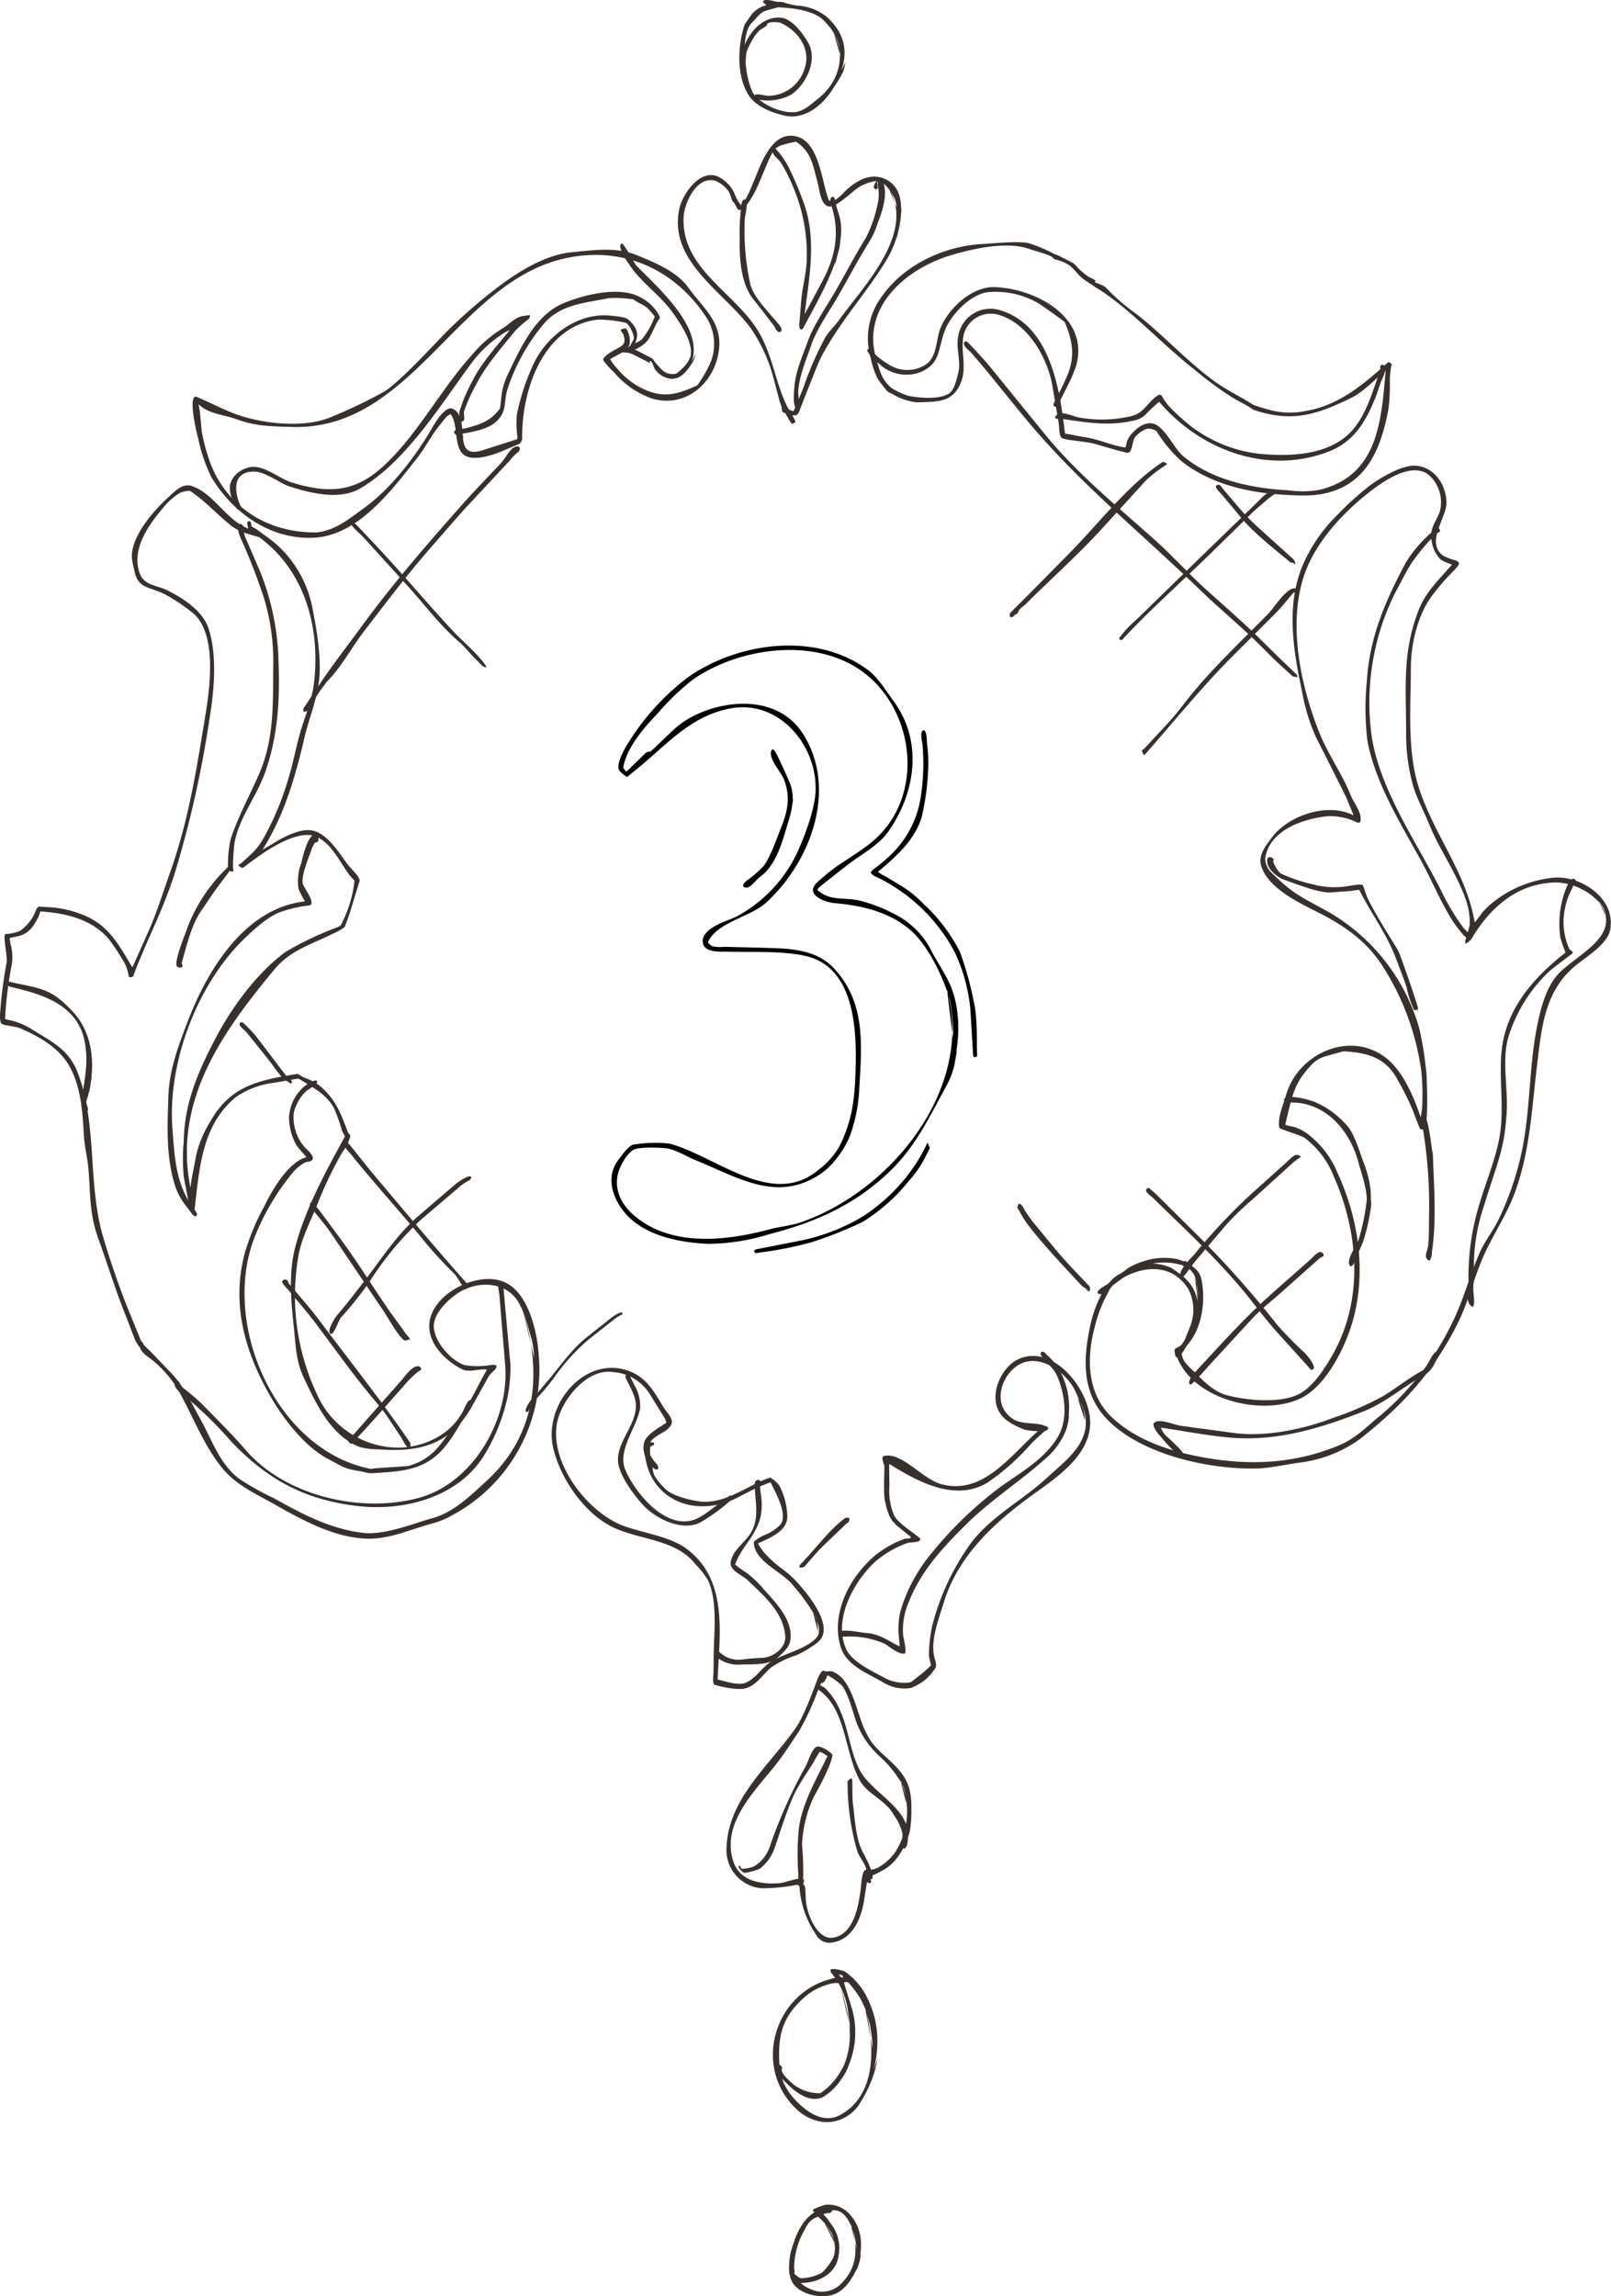 <?xml version="1.0" encoding="UTF-8"?>
<svg xmlns="http://www.w3.org/2000/svg" id="Ebene_1" data-name="Ebene 1" width="83.52mm" height="119.009mm" viewBox="0 0 236.748 337.348">
  <title>tuernummer_3</title>
  <path d="M424.369,132.133a8.408,8.408,0,0,1-.293,1.309,17.519,17.519,0,0,1-1.455,2.449c-1.455,2.449-4.158,4.713-7.092,4.096-1.856-.393-4.204-1.286-5.313-2.926-1.894-2.803-1.686-7.5-.639-10.472.023-.077.578-.863.855-1.255a3.914,3.914,0,0,1,2.325-1.579c.077-.015-.67-.454-.462-.631.431-.362,1.725.092,2.156.146a3.353,3.353,0,0,1,.616.008s.062-.015.077,0a10.259,10.259,0,0,0,2.233.539,7.416,7.416,0,0,1,4.312,1.694c3.565,3.28,3.003,6.899.77,10.649m1.217-4.797s-.216-1.332-.323-2.002a7.564,7.564,0,0,0-1.84-3.018c-1.44-1.848-4.789-2.164-6.984-2.287-.077-.008-1.209.323-1.771.477-.924.262-1.432,1.101-2.133,1.802-1.124,1.124-1.04,3.688-1.171,5.028-.008.077.208,1.101.339,1.609a13.082,13.082,0,0,0,.885,3.473c1.055,1.825,4.343,3.265,6.391,3.003,1.224-.154,2.279-1.178,3.172-1.871,3.103-2.41,4.281-6.229,2.441-9.694m-13.083-1.371h0" transform="translate(-300.135 -122.985)" fill="#38302d"></path>
  <path d="M432.616,153.385a21.257,21.257,0,0,1-.246,2.541,15.493,15.493,0,0,1-1.91,5.174c-3.034,5.051-7.161,9.394-9.795,14.653-.139.285-.262.562-.385.855-.878,2.187-1.732,4.327-2.58,6.522-.246.647-.393,1.016-1.093.847-.077-.023.208.493.347.755l.038.069a.224.224,0,0,0,.077.154s-.408.354-.616.262a14.051,14.051,0,0,1-.885-1.502c-.038-.069-.246-.108-.346-.131a.754.754,0,0,1-.185-.631,9.771,9.771,0,0,0-.323-.993c-.262-1.001-.531-2.01-.801-3.018a23.679,23.679,0,0,0-3.311-7.538c-3.827-5.429-12.343-9.91-10.626-17.787.439-2.002,2.849-5.667,5.467-4.774a4.997,4.997,0,0,1,2.749,2.872,4.733,4.733,0,0,0,.531.993c.139.2.554.801.416.601-.293-.439.37-.762.616-1.155a21.006,21.006,0,0,0,1.04-2.272c1.047-2.302,2.603-7.916,6.507-6.815,3.311.939,3.627,6.976,4.666,9.394a1.417,1.417,0,0,0,.878-.077,6.992,6.992,0,0,0,1.44-1.27c1.579-1.509,3.727-2.849,5.952-1.81,3.38,1.586,2.233,6.152,1.648,8.855m.031-4.697a4.645,4.645,0,0,0-.331-1.378c-.531-.878-1.532-2.795-2.965-2.472-2.464.562-2.695,1.317-4.79,2.857-.508.37-1.617,1.209-2.295.685-.909-.701-.978-2.387-1.232-3.311-.747-2.749-.932-4.497-3.172-6.037a15.348,15.348,0,0,0-1.925.454,2.51,2.51,0,0,0-1.448.947c-1.517,2.703-2.233,6.114-4.335,8.424-.054.062-.631.308-.824.139-.146-.123-.57-1.109-.693-1.078s-.462-1.155-.616-1.463a4.29,4.29,0,0,0-2.079-1.694c-2.711-.716-4.535,3.28-4.62,5.39-.285,7.331,7.015,10.773,10.626,16.17,2.541,3.804,2.749,8.147,4.812,12.02a2.494,2.494,0,0,0,.655.277c.077.023.193-.262.254-.408.439-1.047.886-2.102,1.301-3.157a48,48,0,0,1,3.219-7.346c.562-.878,1.355-1.609,1.964-2.456,3.55-4.944,11.288-12.728,7.354-19.281M409.37,153.693h0m5.775,29.877h0m1.232,1.617h0" transform="translate(-300.135 -122.985)" fill="#38302d"></path>
  <path d="M429.99,152.307s-.477,1.902-.716,2.857a11.353,11.353,0,0,1-1.286,3.165c-1.648,2.641-3.057,5.305-4.605,8.016-1.24,2.164-3.188,4.913-4.004,7.269-.701,2.041-1.748,4.466-1.925,6.722-.085,1.032.447,2.441-.154,2.541-.162.031.385.308.385.308s-.323.631-.462.462a12.7,12.7,0,0,1-.423-1.617,14.492,14.492,0,0,1,.085-2.233c.154-2.218,1.224-4.62,1.956-6.645.87-2.433,2.703-5.044,3.996-7.277,1.555-2.656,2.911-5.321,4.535-7.931a20.053,20.053,0,0,0,1.825-5.413,6.549,6.549,0,0,0-.069-2.379c-.015-.154.069-.562-.046-.462-.169.146.131.816,0,1.001-.177.246-.539-.008-.539-.208,0-.447.801-1.856,1.232-1.024,1.24,2.402-.608,6.129-1.486,8.324" transform="translate(-300.135 -122.985)" fill="#38302d"></path>
  <path d="M423.615,156.542a12.53,12.53,0,0,1-.123,2.918c-1.109,4.15-2.995,7.361-5.051,11.227-.085.162-.323.708-.524.716-.477.008-.293-1.132-.27-1.386.077-.947.154-1.902.231-2.849.162-1.964.724-3.896.808-5.852a25.26,25.26,0,0,0-1.771-10.318,25.685,25.685,0,0,0-2.002-4.081c-.339-.531-1.024-.955-1.232-1.54,0-.077-.123-.293-.077-.385.077-.077.116-.154.154-.154h.308c.077.077.139.062.154.077,0,.077.462.531.639.801a12.563,12.563,0,0,1,1.109,1.717,49.849,49.849,0,0,1,2.418,5.737c1.74,5.221.662,10.665,0,15.924-.008.077.862-1.532,1.286-2.333,1.386-2.641,2.564-4.451,3.095-7.369a12.405,12.405,0,0,0-.331-5.775c-.1-.362-.485-1.317-.131-1.617.5-.416.562.524.616.77.131.624.416,1.448.562,1.94.678,2.333-.077,5.067-.678,7.3m-5.197,8.701h0" transform="translate(-300.135 -122.985)" fill="#38302d"></path>
  <path d="M414.983,171.25s-.162.585-.377.539a1.006,1.006,0,0,1-.539-.616c0-.077-1.194-1.632-1.794-2.402-.477-.624-.97-1.232-1.455-1.848-1.863-2.356-2.033-6.191-1.979-8.994a28.289,28.289,0,0,1,.139-3.773c.046-.246.062-2.064.624-1.848.608.223,0,2.387-.008,2.849a35.75,35.75,0,0,0,.816,9.625c.508,2.033,3.134,4.497,4.297,6.021.177.231.516.832.054.947" transform="translate(-300.135 -122.985)" fill="#38302d"></path>
  <path d="M411.68,127.513a5.558,5.558,0,0,0-.732.916,12.404,12.404,0,0,0-1.117,2.241,11.88,11.88,0,0,0-.069,2.618c0,.285-.038,1.063-.547.77-.216-.123-.146-.578-.146-.77.062-2.68-.177-2.456.855-4.435.955-1.84,2.78-3.48,4.99-3.265,1.71.169,3.334,2.518,4.004,3.696,1.425,2.51-.308,6.145-2.541,7.623a7.283,7.283,0,0,1-4.851.701c-.077-.008-.616-.601-.385-.701.439-.193,1.525.185,2.002.154a5.635,5.635,0,0,0,5.236-4.004c.993-2.895-1.009-5.621-3.619-6.745-.077-.031-1.925-.277-1.925.354.077.077-.524.431-.816.601-.439.254-.547.5-.932.97m.362,9.363h0" transform="translate(-300.135 -122.985)" fill="#38302d"></path>
  <path d="M455.108,160.315h0m5.621,4.697s-.023-.077,0-.077m-28.49,15.708h0m25.718-18.942h0m12.089,24.563h0m-14.938-25.95s.601.223.885.37c.631.331,1.263.654,1.894.978.069.039.57.578.824.847a11.21,11.21,0,0,0,1.224,1.024c.37.285,1.502.624,1.101.862-.169.1,1.332.439,1.694.924a29.986,29.986,0,0,0,4.404,3.796c4.019,3.126,7.484,7.022,11.612,9.987,1.663,1.194,3.796,2.218,5.56,3.35.062.038.624.223.909.323.585.193,1.209.346,1.786.508a11.267,11.267,0,0,0,5.144.054c4.805-.824,8.478-3.966,11.951-7.107l.062-.054s.57.193.493.385l-.031.077a12.381,12.381,0,0,0-.239,2.156,29.031,29.031,0,0,1-.193,4.235c-.878,4.682-2.479,9.718-7.269,11.781-2.549,1.093-4.813,1.032-7.469.901-5.49-.262-11.258-1.463-15.708-4.982a20.252,20.252,0,0,1-3.65-4.404,2.338,2.338,0,0,0-1.355-.37,4.13,4.13,0,0,0-1.771,1.232c-.608.801-.293,2.764-1.54,2.233,0,0-.978-.231-1.455-.37-.932-.27-1.863-.539-2.788-.808-1.625-.47-4.289-.524-4.997-.901-.431-.231-.393-1.717-.462-2.148-.308-1.825-.616-3.658-.924-5.482-.708-4.212-3.719-9.44-8.162-10.541a4.103,4.103,0,0,0-5.005,3.927c-.169,2.071.5,3.966-.231,5.929-1.171,3.149-3.457,2.965-6.468,3.072a8.338,8.338,0,0,1-3.704-1.263,2.017,2.017,0,0,0-.3-.116s-.47-.239-.578-.462c-.038-.077-.916-1.101-1.263-1.679a12.358,12.358,0,0,1-.986-2.941,10.301,10.301,0,0,1,1.671-9.163c3.28-4.659,9.248-7.384,14.861-7.646,1.055-.046,4.99-.47,6.622-.131a22.047,22.047,0,0,1,3.781,1.586m5.844,4.728s-1.032-.67-1.54-1.032c-.801-.578-1.317-1.509-2.141-2.064a6.446,6.446,0,0,0-1.81-.77c-.031-.008-.439-.131-.439-.139.069-.462-2.795-1.17-3.334-1.371-3.38-1.286-8.378-.146-11.681.832-6.699,1.979-13.26,7.677-11.034,15.231.531,1.81.839,3.196,2.349,4.358a10.657,10.657,0,0,0,2.372,1.078c1.579.331,4.72.601,6.083-.416.701-.524,1.032-2.102,1.248-2.926.439-1.663-.347-3.611-.015-5.313a4.793,4.793,0,0,1,5.852-4.004c7.692,2.033,9.094,11.673,9.848,18.172.008.077.578.116.855.177.747.169,1.478.293,2.233.416,1.956.308,3.835,1.224,5.775,1.486.077,0,.169-.516.216-.77a3.423,3.423,0,0,1,.785-1.309c.939-1.032,2.364-2.01,3.696-1.155,1.471.94,2.572,3.488,3.85,4.543,4.258,3.519,10.064,4.697,15.4,4.982a14.733,14.733,0,0,0,4.543-.054c8.632-2.079,9.132-10.026,9.771-17.479.008-.077-.231.123-.354.223-.762.631-2.957,2.872-4.597,3.681-5.267,2.587-8.817,3.696-14.445,1.817-.077-.023-.708-.485-1.055-.67-.685-.377-1.371-.732-2.041-1.132a50.834,50.834,0,0,1-5.513-4.05c-4.943-3.827-10.064-9.548-14.884-12.305" transform="translate(-300.135 -122.985)" fill="#38302d"></path>
  <path d="M458.566,174.407a8.438,8.438,0,0,1-.416,2.695c-.038.077-.454,1.217-.724,1.756-.547,1.101-1.101,2.195-1.648,3.288-.108.223-.408.839-.747.5-.2-.2.038-.547.131-.732.624-1.27,1.355-2.595,1.894-3.942,1.032-2.595.755-4.874-.454-7.654-.031-.069-1.055-.808-1.571-1.178-.693-.5-1.386-.986-2.087-1.471a12.421,12.421,0,0,0-7.846-1.733c-2.495.47-5.182,3.265-6.083,5.544-1.086,2.749-.585,4.828-3.488,6.122a5.792,5.792,0,0,1-6.114-1.093c-.716-.578-2.48-2.256-1.563-2.256h.077l.323.323c.062.062.631.585.916.855a13.229,13.229,0,0,0,1.84,1.263,5.043,5.043,0,0,0,5.159-.131c1.732-1.163,1.486-3.619,2.156-5.313,1.163-2.926,4.62-6.176,7.931-6.083,6.114.177,14.284,4.543,11.935,11.858m-.077.154h0" transform="translate(-300.135 -122.985)" fill="#38302d"></path>
  <path d="M503.658,177.641s-.393.932-.57,1.409c-.3.824-.547,1.671-.878,2.487-1.401,3.442-3.126,6.314-6.676,7.731-9.048,3.604-19.004-.139-25.049-7.253a24.157,24.157,0,0,0-2.11,1.994,3.53,3.53,0,0,1-1.794.793c-3.696.839-6.915.223-10.549-.3-.077-.008-.808.1-.847-.162-.031-.208.439-.578.616-.616.824-.177,2.279.508,3.003.616a18.835,18.835,0,0,0,7.623-.231c1.91-.47,2.426-2.171,3.927-3.08.254-.154.524.046.616.308a8.819,8.819,0,0,0,1.155,1.54,32.639,32.639,0,0,0,2.695,2.464,20.401,20.401,0,0,0,10.318,4.312c4.897.454,11.027.246,14.245-4.081,1.771-2.379,2.564-5.429,3.588-8.162.031-.077-.054-.608.108-.77s.454-.023.539.154c.339.701-.416,1.933-.639,2.549" transform="translate(-300.135 -122.985)" fill="#38302d"></path>
  <path d="M536.884,258.107s-.038.716-.054,1.078a3.438,3.438,0,0,1-.639,1.694c-1.009,1.486-2.918,2.718-4.22,3.735-4.797,3.742-5.259,9.078-5.96,14.9-.77,6.345-1.032,12.744-3.296,18.788-1.332,3.558-3.527,6.599-4.928,10.087-1.394,3.465-1.964,6.191-3.696,9.548-3.565,6.907-7.993,11.635-14.014,16.401a19.086,19.086,0,0,1-8.932,3.527c-1.802.239-4.435.816-6.237.862-7.053.177-16.956-1.994-22.022-7.161-3.688-3.765-3.604-8.593-2.634-13.321a18.038,18.038,0,0,1,1.748-5.09c.038-.069-.562-.015-.578-.223-.038-.5,1.278-1.14,1.556-1.34.061-.046.431-.447.608-.654a5.707,5.707,0,0,1,1.309-.893c.069-.038.77-.554,1.117-.816a10.588,10.588,0,0,1,2.287-.978,9.552,9.552,0,0,1,4.905-.262c.077.015.593.2.847.293.077.031.054-.046.077-.046.077.077.054,0,.077,0,.077.077.116,0,.154,0,.077.077.485.316.662.47.793.709,1.409,1.086,1.648,2.148.716,3.172.116,7.361-2.102,9.794-.054.062-.516.855-.778,1.232a3.037,3.037,0,0,0,.416,1.14,11.163,11.163,0,0,0,1.448,1.509c1.232,1.286,2.888,2.934,4.713,3.419,2.872.77,7.323,1.186,10.164.077,2.341-.909,4.173-3.812,5.313-5.775,4.728-8.147,4.012-18.026.308-26.412a13.127,13.127,0,0,0-4.312-5.698c-.554-.37-3.658-1.27-3.696-1.463-.293-1.471.554-3.319,1.001-4.851,1.717-5.929,9.101-9.425,14.399-5.621,2.71,1.948,4.343,5.86,5.367,8.932a10.993,10.993,0,0,0,.246-2.156,34.73,34.73,0,0,0-.139-4.543,38.036,38.036,0,0,0-5.629-15.4c-2.433-3.889-5.891-6.183-9.979-8.224-2.703-1.355-7.076-3.519-7.962-6.715-.416-1.509.724-2.872,1.54-3.996,2.395-3.288,8.178-5.275,12.012-3.357.077.038-.046-.246-.108-.393-.431-1.016-.832-2.071-1.332-3.065-1.317-2.633-2.626-5.236-3.966-7.854a27.486,27.486,0,0,1-2.087-6.738c-1.432-6.676-2.603-13.837.793-20.182a23.639,23.639,0,0,1,4.42-5.929,44.174,44.174,0,0,1,4.736-4.274,20.222,20.222,0,0,1,3.604-2.125,8.89,8.89,0,0,1,2.564-.785c2.988-.169,5.013,2.526,5.082,5.413.054,2.202-3.111,5.775-.539,7.777a8.027,8.027,0,0,0,1.933.739c.069.031.462.231.454.416-.015.308-.631.939-.855,1.17a30.789,30.789,0,0,0-3.18,3.688c-2.102,2.872-3.049,7.092-3.049,10.618,0,5.329-.562,11.812,1.078,17.171,2.156,7.038,7.076,12.736,8.301,20.097a9.35,9.35,0,0,0,.97-1.24,11.245,11.245,0,0,1,2.202-2.071,16.99,16.99,0,0,1,8.316-3.234c4.651-.47,10.341,3.966,7.923,8.786m-.092-3.088s-.162-.616-.246-.924a3.387,3.387,0,0,0-1.047-1.44,9.132,9.132,0,0,0-5.767-2.641c-5.829-.069-10.033,3.673-12.744,8.324-.038.069-.885.901-.885.57v-.193a.555.555,0,0,1,0-.231c.077-.077.447-1.463.631-2.156a9.754,9.754,0,0,0-.554-3.773c-1.355-3.912-3.873-7.338-5.413-11.142-.685-1.686-1.748-3.711-2.287-5.413a27.961,27.961,0,0,1-1.078-7.777c0-6.884-.608-11.935,1.848-18.249,1.04-2.672,3.049-4.535,4.874-6.638.054-.062-1.294-.408-1.771-.885a5.066,5.066,0,0,1-1.255-3.565c.015-1.24.847-2.187,1.232-3.311a5.343,5.343,0,0,0-1.463-5.313c-2.51-2.302-6.969.916-8.855,2.387-3.673,2.872-7.346,6.761-9.163,11.088-3.134,7.454-1.001,17.425,1.925,24.563,1.263,3.072,3.249,5.814,4.489,8.909.493,1.232,1.601,2.402,1.44,3.719-.085.654-.878.046-1.217-.054a9.182,9.182,0,0,0-3.557-.601c-3.457.316-8.632,1.979-9.24,6.199a3.001,3.001,0,0,0,1.101,2.256c2.88,2.88,4.366,3.511,7.908,5.444a28.874,28.874,0,0,1,13.629,17.248,48.586,48.586,0,0,1,1.009,6.237,7.351,7.351,0,0,1,.077.924c.008.416.346,7.046-.393,7.7-.077,0-.485.069-.57-.077-.046-.077-.693-1.671-.978-2.487a37.081,37.081,0,0,0-2.248-4.566c-1.717-3.38-4.451-4.15-7.985-4.335-.077-.008-1.779.47-2.626.716a4.428,4.428,0,0,0-2.002,1.147c-2.803,2.942-2.872,4.497-3.981,8.909a4.073,4.073,0,0,0,1.14.293,6.371,6.371,0,0,1,2.079,1.016,13.703,13.703,0,0,1,4.466,5.775c3.396,7.338,4.497,16.163,1.54,23.87-1.247,3.242-3.719,7.785-7.084,9.317-5.675,2.587-15.523.146-17.988-6.006-.031-.077-.37-.246-.339-.385.077-.077-.216-.739,0-.924.316-.27.578-.208,1.024-.708a5.182,5.182,0,0,0,.477-.808q.346-.866.693-1.732a6.664,6.664,0,0,0-.27-5.606c-2.295-3.558-6.206-3.442-9.479-1.655-.069.038-1.001.724-1.471,1.07a3.296,3.296,0,0,0-.562.654c-.246.477-.5.963-.747,1.44a20.341,20.341,0,0,0-1.448,4.035c-1.224,4.512-1.232,9.81,2.464,13.321,3.419,3.249,8.116,4.859,12.628,5.76,7.177,1.432,14.145,1.217,20.944-1.679,2.164-.924,3.627-2.402,5.436-3.919a40.839,40.839,0,0,0,10.888-13.714c1.763-3.434,2.641-7.053,4.173-10.557.739-1.702,1.94-3.18,2.757-4.843a44.045,44.045,0,0,0,3.773-11.781c.916-5.513.824-11.219,1.925-16.709.485-2.425,1.294-5.69,3.08-7.623,2.733-2.957,9.579-5.629,6.098-10.503M476.122,314.087s-.085-1.694-.123-2.541a3.085,3.085,0,0,0-1.655-2.495c-.062-.046-.039.031-.062.031l-.077-.077c-.077,0-.139.015-.154,0,0-.077-.108-.054-.154-.077v-.077s-1.07-.254-1.617-.323a10.457,10.457,0,0,0-2.772.085,7.912,7.912,0,0,1,2.657.593c2.071,1.317,3.519,2.518,3.95,4.959a3.151,3.151,0,0,0-.008-.462,9.053,9.053,0,0,0-.377-3.234m-2.449-2.464h.077m.539.693h0" transform="translate(-300.135 -122.985)" fill="#38302d"></path>
  <path d="M511.666,322.01s-.747,1.324-1.117,1.987a3.304,3.304,0,0,1-1.409,1.178c-2.926,1.656-5.49,3.935-8.655,5.175-5.914,2.333-12.12,4.258-18.581,3.912-3.465-.185-7.592-1.016-11.165-1.532a3.292,3.292,0,0,0,.716,1.163,31.116,31.116,0,0,1,2.287,2.218c.547.662.077,1.548-.27.847-.038-.077-.732-.724-1.078-1.047-.708-.662-1.317-1.448-1.956-2.164-.239-.262-1.063-1.363-.701-1.717.739-.716,2.949.293,4.004.439q3.846.52,7.708,1.04c4.597.624,10.21-.524,14.522-2.187a45.242,45.242,0,0,0,7.415-3.219c1.971-1.194,3.712-2.626,5.744-3.735.855-.47,1.348-2.633,2.187-2.811.578-.123.277.578.154.793-.693,1.24-.808,1.81-1.794,2.502" transform="translate(-300.135 -122.985)" fill="#38302d"></path>
  <path d="M501.686,299.149a13.087,13.087,0,0,1-.169,1.763,27.898,27.898,0,0,1-1.078,4.52c-.423.993-.839,1.994-1.263,2.988-.085.216-.439.916-.716.431-.477-.839,1.032-2.941,1.278-3.55a32.658,32.658,0,0,0,1.194-5.536c.3-1.609-.778-4.528-1.124-5.86-1.27-4.905-5.013-9.232-10.434-8.932-.077.008-.716-.377-.539-.531.885-.762,3.819.193,4.389.385a13.095,13.095,0,0,1,5.005,3.696c1.009,1.201,1.825,4.019,2.218,5.028,1.786,4.605,1.194,6.799.2,11.296" transform="translate(-300.135 -122.985)" fill="#38302d"></path>
  <path d="M510.857,300.997a54.17,54.17,0,0,1-.293,5.929,3.106,3.106,0,0,1-.062.693l-.031.077c-.077,0-.092.385-.231.462-.208.116-.508-.308-.539-.462-.108-.508.254-1.163.308-1.694.169-1.602.1-3.234.146-4.851a68.35,68.35,0,0,0-1.132-13.552c-.015-.077.346-.693.524-.539.531.462.97,4.558,1.055,4.936a4.665,4.665,0,0,1,.116.916c.154,4.458.531,9.54-.146,13.937" transform="translate(-300.135 -122.985)" fill="#38302d"></path>
  <path d="M531.494,252.794s-.531,1.147-.801,1.725a9.54,9.54,0,0,0-.547,1.817,9.644,9.644,0,0,0,.624,6.091c.031.069.5.316.493.531,0,.139-.508.447-.601.516-1.009.785-2.102,1.548-3.065,2.418a22.399,22.399,0,0,0-5.544,8.701c-1.371,3.596-.3,7.862-.493,11.62-.293,5.675-1.386,7.492-3.326,13.876a28.241,28.241,0,0,0-1.463,7.377q-.058,2.541-.131,5.082c-.008.216.439,2.934-.316,2.31-.87-.724-.346-2.248-.377-3.388a36.587,36.587,0,0,1,1.748-12.074c.901-2.957,2.094-5.837,2.71-8.871.885-4.335,0-8.57.385-12.936.554-6.291,4.666-10.942,9.41-14.661a23.046,23.046,0,0,1-.762-2.202,14.116,14.116,0,0,1,.832-7.176c.116-.354.693-1.655,1.224-1.448l.154.154.077.077s-.038.316-.154.4" transform="translate(-300.135 -122.985)" fill="#38302d"></path>
  <path d="M508.532,271.197s-.493.331-.601.154a14.766,14.766,0,0,1-1.086-3.326c-.477-1.455-1.07-2.903-1.602-4.32-1.309-3.496-3.681-6.63-5.359-9.987a11.073,11.073,0,0,0-1.271.177c-.955.046-1.894.123-2.849.2-1.756.146-5.305-1.309-6.869-1.84-1.04-.354-2.741-1.694-2.526-3.003.123-.77,1.294-.031.847.193a3.966,3.966,0,0,0,1.155,1.887,23.24,23.24,0,0,0,4.543,1.54,12.205,12.205,0,0,0,5.467.27c.277-.031,1.817-.339,2.002-.116.139.169.477,1.448.924,2.31,1.24,2.418,2.741,4.728,4.15,7.069a4.923,4.923,0,0,1,.4.839c.986,2.695,1.709,4.751,2.549,7.431.085.27.277.778-.092.87" transform="translate(-300.135 -122.985)" fill="#38302d"></path>
  <path d="M516.609,260.571a1.723,1.723,0,0,1-.593.377,3.2,3.2,0,0,1-.97-.747c-.516-.67-1.063-1.317-1.509-2.033-1.763-2.818-2.965-5.806-4.559-8.717-3.011-5.49-6.745-11.427-7.9-17.68a40.757,40.757,0,0,1-.077-8.701c.4-6.499,2.733-11.858,5.79-17.533a19.224,19.224,0,0,1,3.889-4.474c.185-.185.37-.5.562-.554.423-.123.793.693.231.693a21.157,21.157,0,0,0-2.218,2.295c-2.156,2.664-2.11,2.895-4.104,6.614a36.109,36.109,0,0,0-3.38,21.429c1.363,7.893,6.707,15.423,10.226,22.446a33.276,33.276,0,0,0,3.172,5.275c.431.57,1.463,1.224,1.409,1.463m-.639.231h0" transform="translate(-300.135 -122.985)" fill="#38302d"></path>
  <path d="M431.43,346.666a8.637,8.637,0,0,1-.578-.932,15.435,15.435,0,0,1-.593-1.925c-.362-1.17-.131-4.104-.162-5.39-.015-.377-.608-1.417-.015-1.54,2.626-.547,5.575,3.396,8.393,4.158,6.145,1.655,10.21-4.274,14.191-7.8a9.179,9.179,0,0,1-2.01-.223c-1.594-.685-3.242-1.378-3.942-3.142-.978-2.472.67-6.045,3.003-7.161,5.228-2.51,10.796,4.689,10.626,9.471-.177,5.013-5.475,8.216-9.101,10.888-5.39,3.981-10.434,8.778-12.436,15.431-.716,2.349-1.979,5.513-1.347,8.024.015.077.385,1.047.169,1.463a7.064,7.064,0,0,1-3.696,3.003,6.003,6.003,0,0,1-3.788-.701c-2.248-1.378-5.567-2.487-6.453-5.305-1.571-4.99,1.448-10.565,5.236-13.629a14.797,14.797,0,0,1,4.12-2.279c.3-.131.878.062.963-.262a2.503,2.503,0,0,0-.362-.3c-.608-.493-1.209-.986-1.817-1.478a6,6,0,0,1-1.548-3.157m29.284-12.236a5.137,5.137,0,0,0-.239-1.579c-.462-.963-.947-2.41-1.525-3.35-1.525-2.495-5.09-4.874-7.931-3.234-2.241,1.294-3.642,4.774-1.925,7.007,1.748,2.272,3.935,1.132,6.006,2.079.57.262-.023.601-.308.693,0,0-1.324,1.163-1.94,1.794a33.718,33.718,0,0,1-6.453,5.752c-4.782,2.872-10.257-.139-14.407-2.734-.069-.038-.023,2.118,0,3.196a9.184,9.184,0,0,0,.701,4.389c.585,1.063,2.479,2.287,3.103,2.788.108.092.762.531.747.678-.069.554-1.579.416-1.91.554a14.974,14.974,0,0,0-4.751,2.764c-3.126,2.888-6.268,8.57-4.197,12.929.939,1.971,4.574,3.503,5.76,4.22a6.134,6.134,0,0,0,3.634.554c.077,0,1.117-.832,1.64-1.247.477-.385.924-.793,1.363-1.217.077-.077-.339-1.194-.285-1.771a21.527,21.527,0,0,1,.5-4.15,35.947,35.947,0,0,1,5.636-12.02c3.034-4.035,7.577-6.283,11.196-9.633,2.81-2.603,6.668-5.252,5.513-9.694a12.453,12.453,0,0,0-1.009-2.094M434.01,370.144v.077" transform="translate(-300.135 -122.985)" fill="#38302d"></path>
  <path d="M457.257,330.796a9.781,9.781,0,0,1-.401,2.118A10.589,10.589,0,0,1,454.3,336.81c-3.927,3.635-8.386,6.368-12.205,10.156-3.627,3.604-6.684,6.899-8.547,11.704a10.254,10.254,0,0,0-.685,4.62c.031.193.578,2.51.223,2.618-.816.254-2.418-1.155-2.934-1.425a12.573,12.573,0,0,0-5.921-1.04h-.077a2.629,2.629,0,0,1-.385-.062.747.747,0,0,0-.154-.015s-.293-.608-.077-.693c.901-.354,3.234.2,3.85.223,1.91.085,3.303,1.163,4.936,1.971.069.038-.116-1.394-.146-2.118a11.161,11.161,0,0,1,.293-3.08,23.715,23.715,0,0,1,4.543-8.47,56.673,56.673,0,0,1,10.164-9.779c2.988-2.133,6.299-3.958,8.316-7.161,1.648-2.61,1.178-6.214.077-8.932-.508-1.263-1.363-1.825-2.171-2.857-.177-.231-.547-.578-.216-.839.285-.231.608.223.793.408a8.919,8.919,0,0,1,1.979,2.479,11.183,11.183,0,0,1,.37,9.679m-32.248,29.245h0" transform="translate(-300.135 -122.985)" fill="#38302d"></path>
  <path d="M434.079,388.855a18.936,18.936,0,0,1-.223,3.08c-.485,2.11-1.925,4.728-3.881,5.76-.416.223-1.717,1.032-2.202.862-.077-.077-.123.231-.146.385l-.508,3.234c-.462,2.949-1.879,5.991-5.043,6.237a2.277,2.277,0,0,1-2.095-1.324,13.945,13.945,0,0,1-2.372-7.146c0-.077-.308-.046-.462-.031a26.257,26.257,0,0,1-5.005.493,5.615,5.615,0,0,1-5.236-6.006c.239-7.13,6.314-12.074,10.126-17.487,1.44-2.041,3.08-6.876,3.319-7.423.131-.3.608-1.386,1.032-.963.077.077.762-.077,1.078.023a4.072,4.072,0,0,1,1.617,1.209c1.263,1.44,2.064,4.574,2.533,5.798a13.694,13.694,0,0,0,1.548,3.288c1.486,2.033,3.858,3.319,5.082,5.621,1.147,2.156.824,4.674.647,7.007a9.055,9.055,0,0,1-.893,2.626m.316-6.168a8.821,8.821,0,0,0-.423-2.495,16.535,16.535,0,0,0-3.48-4.404,13.161,13.161,0,0,1-3.25-4.574c-.508-1.147-1.24-4.535-2.31-5.852a10.101,10.101,0,0,0-2.095-1.494c-.061-.046-.385,1.224-.832,1.109-.077-.077-.354.57-.5.885a40.496,40.496,0,0,1-2.841,6.199c-.616.885-2.048,3.126-3.126,4.543-2.98,3.904-8.301,8.678-6.622,14.399.909,3.111,4.012,3.604,6.853,3.411.924-.061,3.257-1.132,3.619-.408a5.531,5.531,0,0,1-.154.616c.447,0,.293,1.132.439,2.541.193,1.91,1.717,5.744,4.104,5.236,2.965-.631,3.611-4.643,3.942-7.238.077-.578.146-2.834.832-2.695a3.472,3.472,0,0,0,1.64-.308,7.762,7.762,0,0,0,2.595-2.31,11.204,11.204,0,0,0,.762-10.565" transform="translate(-300.135 -122.985)" fill="#38302d"></path>
  <path d="M433.602,393.09s-.169,1.648-.67,1.463c-.216-.085-.154-1.956-.185-2.233a7.674,7.674,0,0,0-1.278-2.71c-1.247-2.272-3.827-2.949-4.997-5.09-2.295-4.181-1.956-10.765-6.322-13.452,0,0-.293-.408-.154-.539.27-.254,1.163.285,1.386.462a9.861,9.861,0,0,1,2.31,3.542c1.217,2.78,1.401,5.944,2.849,8.624,1.833,3.403,8.154,5.921,6.876,10.626" transform="translate(-300.135 -122.985)" fill="#38302d"></path>
  <path d="M428.096,399.481s-.462.162-.554,0c-.262-.447.023-1.54-.154-2.079-.293-.893-1.009-1.617-1.294-2.526a36.097,36.097,0,0,1-1.401-10.18c0-.077.616-.616.616-.385,0,.077.077.146.077.193v.116s.008.308.008.462c.023.847-.023,2.048.1,3.003.262,2.002.385,5.12,1.471,7.076.154.277,2.148,3.935,1.117,3.935-.108,0,.1.208.077.308-.077.3-.262.293-.462.169m-2.31-14.954h0" transform="translate(-300.135 -122.985)" fill="#38302d"></path>
  <path d="M422.429,380.916s-.462,1.063-.701,1.586l-1.848,4.158a18.3,18.3,0,0,0-1.879,7.354,44.344,44.344,0,0,1,.146,5.698c-.154.531-.909.485-.716-.077.023-.077.023-1.001.008-1.463a40.753,40.753,0,0,1,.054-6.16c.339-3.788,2.626-7.646,4.243-11.019a5.189,5.189,0,0,0-1.132-.647,11.861,11.861,0,0,0-.847,1.432c-.947,1.563-2.033,3.049-2.841,4.689-1.078,2.179-2.318,6.268-2.926,7.954a6.407,6.407,0,0,1-2.233,3.134,9.265,9.265,0,0,1-2.233.593c-.077.023-1.063-.747-.77-1.055.146-.162.246.5.462.462a7.507,7.507,0,0,0,1.617-.308,5.197,5.197,0,0,0,2.402-2.895,72.519,72.519,0,0,1,5.213-11.72c.508-.847.893-2.618,1.702-3.018.531-.27,2.333.916,2.31,1.232-.131,1.579-2.664,5.998-2.71,6.098M409.447,398.25h0v-.077m11.165-18.018v-.077" transform="translate(-300.135 -122.985)" fill="#38302d"></path>
  <path d="M429.066,425.508a13.986,13.986,0,0,1-.547,2.279,19.141,19.141,0,0,1-2.364,4.728c-2.456,2.995-6.345,2.903-9.086.231-6.537-6.36-2.926-17.418,5.775-19.158.077-.015-.308-.393-.424-.631a.117.117,0,0,0-.115-.077s-.208-.416-.077-.539c.262-.246,1.771.139,2.079.308a9.967,9.967,0,0,1,3.311,3.927c2.279,4.674,1.648,9.417-.246,13.945m-2.233-9.402s-.223-1.486-.331-2.233a11.375,11.375,0,0,0-1.455-4.551,3.665,3.665,0,0,0-1.34.146,9.1,9.1,0,0,0-3.681,1.948c-3.226,2.895-3.912,5.544-3.658,9.848.008.077.485.362.393.539-.354.708,1.04,1.84,1.848,2.541a6.339,6.339,0,0,0,3.773,1.155,8.831,8.831,0,0,0,1.309-1.047,11.104,11.104,0,0,0,2.156-3.034c1.64-4.05.678-7.554-.493-11.558m4.72,9.094a21.567,21.567,0,0,0-.4-3.465c-.824-3.003-1.178-3.935-3.157-6.253a1.581,1.581,0,0,0-.593-.062c-.077,0,.008.354.062.524.37,1.186.732,2.379,1.101,3.565a12.673,12.673,0,0,1-.547,8.154,7.277,7.277,0,0,1-1.147,2.125,8.38,8.38,0,0,1-2.703,2.572c-2.264.932-4.597-1.309-5.875-2.718a2.166,2.166,0,0,0,.254.739,10.613,10.613,0,0,0,1.07,1.725c1.609,1.917,4.397,4.297,7.092,2.872,5.76-3.049,5.074-10.957,3.658-16.093m-3.272-4.466s-.308-.085-.462-.131c-.077-.023.1.239.185.37.046.069.285.069.408.069" transform="translate(-300.135 -122.985)" fill="#38302d"></path>
  <path d="M426.679,453.998a8.563,8.563,0,0,1-.516,2.133c-.785,1.502-1.663,3.18-3.319,3.873-2.118.893-6.229-.046-6.614-2.695a1.336,1.336,0,0,0-.085-.231,8.687,8.687,0,0,1-.054-1.078,11.772,11.772,0,0,1,.231-2.079c.662-2.248,1.417-4.528,3.45-5.883.069-.046-.3-.377-.162-.431a10.832,10.832,0,0,1,1.771-.693,4.202,4.202,0,0,1,3.696,1.463c2.287,2.587,1.833,6.314.385,9.101m-2.788-5.175a3.861,3.861,0,0,0-.346-1.27,9.672,9.672,0,0,0-1.964-2.379,3.555,3.555,0,0,0-.916.454,3.75,3.75,0,0,0-.993,1.347,11.382,11.382,0,0,0-1.617,5.767c0,.085.131.516.039.701l-.039.077s.655.693,1.078.693a6.786,6.786,0,0,0,3.011-.816,8.075,8.075,0,0,0,1.686-2.264c.693-1.987-.346-3.665-1.378-5.182m4.759,3.95a11.744,11.744,0,0,0-.285-1.91c-.462-1.463-1.163-3.788-3.172-3.788-.077,0-.362.554-.539.439a2.697,2.697,0,0,0-.847.154c-.077.023.339.37.493.585.308.431.616.855.924,1.286a5.844,5.844,0,0,1,.816,4.158c-.339,2.81-3.095,4.081-5.536,4.081-.085,0,.308.331.531.462a7.09,7.09,0,0,0,1.54.693,3.897,3.897,0,0,0,3.696-.924c2.764-2.634,2.556-5.675,1.509-9.017m-4.82-1.917h-.077" transform="translate(-300.135 -122.985)" fill="#38302d"></path>
  <path d="M391.351,171.481h0m-62.14,10.087h0m34.728,3.773h0m2.31-1.694h0m25.133-12.243s.654-.3.816-.077a3.272,3.272,0,0,1,.462,2.233c-.277,1.001-2.102,1.694-2.857,2.187a6.868,6.868,0,0,0,1.093,1.448,11.235,11.235,0,0,0,2.718,2.364c3.38,1.987,5.583,1.648,8.986.038a1.842,1.842,0,0,0,.308-.431,18.042,18.042,0,0,0,1.532-2.672,7.231,7.231,0,0,0-.539-6.938c-4.612-6.976-12.066-10.364-20.328-8.701-16.27,3.28-22.746,25.434-40.58,24.856-3.095-.1-5.236-.085-8.139-1.147-1.856-.678-4.112-.77-5.506-2.164-.062-.062.131.808.177,1.247.085.901.169,1.794.254,2.695a26.256,26.256,0,0,0,1.147,4.327,15.469,15.469,0,0,0,9.679,9.61,18.037,18.037,0,0,0,6.083.924c2.726-.277,4.813-2.033,6.938-3.573,4.127-2.995,7.746-7.793,10.272-12.22.038-.069,1.648-2.849,2.733-2.379,2.934,1.278-.377,7.638,4.451,6.098,1.671-.539,3.35-1.07,5.021-1.609.077-.023.062-.331.054-.485a13.596,13.596,0,0,1-.062-3.157,33.188,33.188,0,0,1,2.395-7.315c1.971-4.25,6.53-7.685,11.319-7.207.816.085,2.264.154,2.772.662,1.394,1.394,1.486,2.164.662,3.958-.077.162-.2.585-.431.585-.693,0,.439-1.617.462-1.771.108-.654-.762-2.333-1.232-2.387a18.37,18.37,0,0,0-4.004-.462c-8.208.909-11.312,10.68-11.165,17.556,0,.077-.208.608-.447.708l-2.056.878c-1.347.578-4.066,1.625-5.66.955-2.079-.87-1.086-4.566-2.341-6.176-.046-.062-.547.239-.724.462-.377.47-.747.947-1.124,1.417-1.093,1.378-1.871,2.972-2.949,4.358-3.619,4.597-8.632,11.442-15.115,11.874-6.422.423-12.066-3.58-15.246-8.855a24.341,24.341,0,0,1-1.948-5.713c-.277-.955-1.078-4.512-.747-5.683.2-.701.439-.462,1.04-.2,1.94.839,3.812,1.848,5.814,2.51,3.858,1.27,9.818,1.887,13.668.116a68.635,68.635,0,0,0,7.739-3.735c2.456-1.679,7.107-6.776,8.678-8.37a73.161,73.161,0,0,1,8.262-7.184c2.965-2.202,6.738-4.466,10.472-4.82,3.196-.3,6.522-.824,9.587.454,2.556,1.063,5.821,2.379,7.492,4.713,2.041,2.865,4.874,4.959,4.559,8.817-.408,4.936-4.682,8.963-9.779,7.546a12.855,12.855,0,0,1-5.683-3.896,12.007,12.007,0,0,1-1.555-1.725c-.216-.423.993-1.163,1.232-1.309,1.317-.801,2.341-.885,1.648-2.618a4.242,4.242,0,0,1-.316-.462" transform="translate(-300.135 -122.985)" fill="#38302d"></path>
  <path d="M367.635,183.493v-.077m-32.725,14.322h0m42.967-27.875h0m-10.218,13.552s.362-1.032.539-1.555a28.067,28.067,0,0,1,1.371-2.926c1.24-2.541,3.727-5.29,5.49-7.469a7.694,7.694,0,0,0-1.332.755,18.058,18.058,0,0,0-4.058,3.788c-4.559,6.068-9.687,14.692-16.586,18.727-3.072,1.794-7.315.716-10.472-.308-1.317-.423-3.473-2.156-5.159-2.156-3.311,0-2.849,3.119-1.956,5.09l.031.069.077.077s-.431.423-.616.292a12.657,12.657,0,0,1-.654-1.332,4.559,4.559,0,0,1-.423-1.887c.046-1.725,2.041-3.111,3.696-3.003,1.763.116,3.788,1.779,5.236,2.233,5.667,1.794,9.602,1.517,13.937-2.618,4.89-4.659,8.17-11.019,12.636-15.978a18.578,18.578,0,0,1,4.551-3.973c1.078-.631,2.01-1.84,3.257-1.84.116,0,.277-.139.308-.077.038.077.4-.116.5,0a1.913,1.913,0,0,1-.131.462,20.539,20.539,0,0,0-2.01,1.748c-2.025,2.51-4.381,5.136-5.844,8.062a23.624,23.624,0,0,0-1.717,3.819c-.092.323.154,1.17-.077,1.386-.616.578-.601-1.024-.608-1.232" transform="translate(-300.135 -122.985)" fill="#38302d"></path>
  <path d="M393.045,166.861s.062-.015.077,0m3.542,2.464h0m-4.004,5.39s-.616-.116-.539-.308c.254-.647,1.871-1.117,2.31-1.54a11.196,11.196,0,0,0,1.925-3.388s-.631-.785-.986-1.14c-.585-.585-1.463-.809-2.102-1.348a1.652,1.652,0,0,0-.531-.077,14.205,14.205,0,0,0-3.157-.116c-3.365.67-6.969.901-9.394,3.604a28.796,28.796,0,0,0-5.382,9.487c-.747,2.041-.008,3.465-1.779,5.067-1.24,1.124-3.419,1.478-5.005,1.756-.077.015.331.47.154.554-.316.146-1.363-.462-1.309-.847.054-.377,1.294-.423,1.617-.501,2.256-.562,3.688-1.032,5.113-2.903.046-.062.169-1.24.231-1.833a9.634,9.634,0,0,1,.939-3.188c1.771-3.704,3.942-8.578,7.962-10.364,2.757-1.224,7.523-2.41,10.549-1.386a6.939,6.939,0,0,1,3.257,2.333c.092.154.855,1.117.439,1.324a4.571,4.571,0,0,0-.47.824c-.246.485-.477.986-.716,1.486-.678,1.425-1.748,1.871-3.126,2.503" transform="translate(-300.135 -122.985)" fill="#38302d"></path>
  <path d="M402.347,175.023a4.53,4.53,0,0,1-.408,1.163c-.778,1.147-1.579,2.464-3.119,2.456a3.216,3.216,0,0,1-2.387-1.363c-.331-.385-.339-1.255-.847-1.255,0,0,.085.3.077.308a2.698,2.698,0,0,1-.416-.216l-2.171-1.109a3.413,3.413,0,0,0-1.725-.216c-.077,0-.454-.608-.231-.693,1.309-.493,2.818.501,3.858,1.04.27.139,1.224.547,1.224.808a10.603,10.603,0,0,0,1.016,1.155,2.243,2.243,0,0,0,2.295.778,6.43,6.43,0,0,0,.839-.716,4.472,4.472,0,0,0,1.24-1.756c.562-2.025-1.586-5.082-2.695-6.622-1.825-2.526-4.705-4.428-6.337-7.023a8.424,8.424,0,0,1-1.109-1.91c-.069-.27-.362-.916.054-1.078.3-.116,1.863,2.941,2.171,3.257,3.403,3.496,11.065,10.049,7.469,15.323" transform="translate(-300.135 -122.985)" fill="#38302d"></path>
  <path d="M353.005,252.332h0M378.638,322.48a15.122,15.122,0,0,0-.362-2.68c-.5-1.609-1.101-4.381-2.248-5.944-1.848-2.526-5.529-2.649-8.162-1.155-1.517.862-3.557,2.757-3.927,4.543-.493,2.379,2.41,5.698,4.543,6.314a11.737,11.737,0,0,0,3.85-.038c.162-.015.747-.092.77.193.038.431-.909,1.047-1.155,1.486-.824,1.471-1.64,2.949-2.464,4.42-3.134,5.606-7.677,6.761-13.706,6.299a10.247,10.247,0,0,1-2.772-.346c-4.297-1.64-6.522-6.56-8.27-10.287-1.086-2.287-1.14-4.597-1.401-7.115-.423-3.95-.832-8.093.2-12.012,1.463-5.575,4.551-11.211,7.277-16.178.038-.069-.323-.601-.423-.901a25.038,25.038,0,0,0-1.155-3.249c-1.117-2.125-3.242-3.142-5.167-4.343a1.458,1.458,0,0,0-.531.031c-1.024.177-2.056.362-3.08.539a12.538,12.538,0,0,0-5.621,2.079c-5.005,4.081-5.398,10.457-6.075,16.324l-.008.077h0c0,.077.015.531-.154.593-.077.023-.493-.108-.524-.285a.096.096,0,0,0-.092-.077c.077,0,.046-.1.023-.154-.023-.077-.169-1.109-.27-1.617-.193-1.024-.393-2.056-.593-3.08a27.348,27.348,0,0,1-.015-5.082c.085-5.775,2.087-10.357,4.72-15.369,2.395-4.559,6.145-9.664,10.303-12.659a45.658,45.658,0,0,1,6.738-3.273c.3-.139,1.178-.385,1.347-.654a18.271,18.271,0,0,0,1.994-6.468c.008-.077-.362-.4-.516-.593-1.609-2.01-2.68-4.79-5.02-5.875-3.049-1.417-8.593,2.81-10.565,4.343a1.346,1.346,0,0,1-.139.085.889.889,0,0,1-.27.116c-.116,0-.608-.293-.5-.462l.077-.077a.571.571,0,0,0,.231-.1c.077-.054.839-.747,1.217-1.101a9.745,9.745,0,0,0,2.056-2.502,42.38,42.38,0,0,0,3.796-9.148c.654-2.164,1.016-4.227,1.632-6.399.77-2.718,1.756-4.651,2.079-7.623.893-8.116-1.494-16.301-8.024-21.129-.062-.046-.939-.285-1.371-.431a8.494,8.494,0,0,1-2.618-1.155c-2.187-1.694-3.896-3.704-6.245-5.267a3.865,3.865,0,0,0-1.532.339,9.56,9.56,0,0,0-2.464,2.233c-2.179,2.557-4.636,6.083-3.388,9.548.662,1.84,2.61,1.74,4.158,2.541,2.395,1.247,5.159,3.003,6.006,5.698,1.27,4.043.739,9.302.077,13.236a157.001,157.001,0,0,1-5.082,22.569c-1.725,5.475-4.158,9.902-6.129,15.177-.031.069-.647.223-.647.015v-.1a6.643,6.643,0,0,0-.562-1.779,30.16,30.16,0,0,0-2.464-3.742c-2.526-2.841-6.253-3.681-9.91-3.942-.077-.008-.177.516-.308.739a10.439,10.439,0,0,1-.847,1.486c-1.101,1.355-1.902,1.347-3.388,1.679a4.683,4.683,0,0,0,.216,1.247,7.302,7.302,0,0,1,.085,2.618,58.381,58.381,0,0,0-.993,8c0,.085.454.146.678.208a9.936,9.936,0,0,1,3.18,1.294c2.918,1.825,5.482,2.995,6.768,6.283,2.957,7.577,1.509,16.186,3.696,23.947.878,3.103,2.533,7.947,3.873,11.211.578,1.409,1.147,2.811,1.725,4.22.139.346.408.4.408.662,0,.077.901.901,1.325,1.34.916.955,1.825,1.91,2.741,2.864,1.933,2.017,3.003,4.435,4.366,6.892,1.671,3.003,2.733,6.399,5.583,8.617a39.172,39.172,0,0,0,5.213,2.926c4.127,2.318,8.362,4.551,13.19,5.082,3.126.346,7.839-1.579,9.872-2.118,3.334-.878,5.729-3.326,8.193-5.575,7.192-6.599,8.178-15.6,5.39-24.579m-76.046-55.741h0M319.663,266.5h0l.077-.077m8.316,34.42h0m15.862-20.097h0m6.853-21.483h0m.462,30.184h0m21.252,34.189h0v-.077M352.981,252.409s-.87,2.834-1.301,4.25c-.262.855-.585,1.686-.886,2.526a8.345,8.345,0,0,1-1.14.693c-.447.239-.323.139-.762.362-3.011,1.486-6.114,2.41-8.278,4.997-7.708,9.232-15.062,19.412-12.497,32.217.015.077.1-.793.177-1.224.223-1.186.454-2.372.678-3.558a16.18,16.18,0,0,1,2.017-4.82c2.918-5.329,7.192-6.191,12.851-7.092.077-.015.762.462,1.155.608a7.254,7.254,0,0,1,2.426,1.386c2.156,1.971,2.81,3.881,3.858,6.614.031.077.347.354.339.539a6.509,6.509,0,0,1-1.155,2.325,56.688,56.688,0,0,0-3.796,7.962c-.839,2.04-2.264,4.843-2.672,7.269a33.96,33.96,0,0,0,3.234,21.406c3.396,6.237,11.681,8.924,17.864,4.851,3.188-2.102,4.728-6.33,6.584-9.479.038-.069-.27-.069-.423-.069-1.078,0-2.264.447-3.226-.031-2.395-1.201-5.113-3.812-4.782-6.822.485-4.343,7.069-7.615,10.934-6.006,3.673,1.532,4.913,7.469,5.128,10.78a24.266,24.266,0,0,1-12.674,23.485,12.365,12.365,0,0,1-2.834,1.194c-3.126.816-6.183,2.279-9.41,2.272-4.913-.015-9.764-2.703-13.914-5.044-2.687-1.517-5.552-2.787-7.569-5.198-2.934-3.503-4.505-8.054-6.815-11.989a17.327,17.327,0,0,0-3.149-3.65c-.77-.724-1.917-1.224-2.256-2.225a7.754,7.754,0,0,1-.654-.97c-.554-1.44-1.101-2.888-1.671-4.32-1.378-3.511-2.487-7.123-3.773-10.672-1.363-3.75-1.132-6.584-1.471-10.372-.139-1.571-.547-3.119-.647-4.697-.208-3.473-.408-7.307-2.202-10.395-1.517-2.603-4.32-4.204-7.007-5.39-.916-.401-2.318-.423-2.849-.693-.431-.216-.231-1.948-.231-1.987a62.387,62.387,0,0,1,.939-7.099c.123-.932-.624-3.981-.169-4.135A6.506,6.506,0,0,0,303,259.786a6.188,6.188,0,0,0,2.379-2.995c.038-.069.262-.624.5-.608.693.038,1.386.085,2.079.123a16.534,16.534,0,0,1,4.62,1.186c3.565,1.502,5.059,4.374,6.969,7.554.038.069.162-.216.231-.354.747-1.671,1.486-3.334,2.233-5.005,1.155-2.579,2.141-5.798,2.957-8.07,2.834-7.823,3.973-15.192,5.298-23.231.624-3.781,1.91-12.02-1.671-15.246a27.573,27.573,0,0,0-4.235-2.849c-2.264-1.14-3.958-.778-4.481-3.465a15.371,15.371,0,0,1-.37-1.925c-.092-3.18,3.211-6.892,5.352-8.848.947-.862,2.102-2.179,3.581-1.625,3.249,1.209,4.943,4.982,8.162,6.206.077.031-.331-.909,0-1.047.439-.185.462.408.462.678,0,.092.585.339.839.531.993.747,2.11,1.478,3.049,2.341a16.835,16.835,0,0,1,5.121,9.309c.562,2.903,1.363,7.292.924,10.703-.385,2.965-1.448,5.329-2.11,8.154-1.34,5.721-2.965,11.466-6.168,16.501-.038.062,1.309-.755,1.979-1.163,1.117-.678,3.226-1.748,4.759-1.702,2.757.085,4.643,3.658,5.944,5.259.578.708,1.432,1.448,1.579,2.056" transform="translate(-300.135 -122.985)" fill="#38302d"></path>
  <path d="M333.908,251.023h-.077m-.231-.616h0m.77.077h0m-.585.601s-.939,1.24-1.409,1.863c-.939,1.232-1.81,2.603-2.672,3.85-1.517,2.218-2.125,5.12-2.857,7.623-.023.077.193.493.054.616-.231.208-.808.077-.847-.231-.146-1.124,1.317-4.636,1.694-5.721a24.064,24.064,0,0,1,5.791-8.624l.062-.054s.023-.308.038-.462a16.723,16.723,0,0,1,.416-3.758c1.093-3.265,2.757-6.299,4.135-9.448,2.272-5.205,2.041-10.349,2.102-15.901a32.523,32.523,0,0,0-1.294-9.764,87.34,87.34,0,0,0-3.473-8.978c-.185-.416-.885-2.256,0-2.125.254.038.624.685.385.808a4.94,4.94,0,0,0,.416,1.471c.701,1.609,1.394,3.226,2.094,4.843a37.833,37.833,0,0,1,2.649,13.283c.208,5.544-.123,10.927-2.002,16.17-1.24,3.45-3.796,6.614-4.466,10.241a31.028,31.028,0,0,0-.231,3.696s.154.447,0,.539c-.038.023-.724-.108-.616,0m-.077-.616H333.6" transform="translate(-300.135 -122.985)" fill="#38302d"></path>
  <path d="M346.898,246.557s-.3.262-.439.193a4.281,4.281,0,0,0-.616,1.247c-.331.986-1.394,3.45-1.232,4.72.069.578,1.656,2.479,1.232,3.157-.108.169-.747.193-.924.216a19.857,19.857,0,0,0-3.326.801c-1.84.562-3.912,2.449-5.221,3.681-7.169,6.73-11.65,18.45-10.896,28.26.339,4.404.516,8.385,3.303,11.951.046.062.423.562.277.755-.177.231-.385.1-.554-.031-.062-.046-.947-1.24-1.394-1.833a9.63,9.63,0,0,1-1.44-3.142c-1.14-4.019-.932-8.439-.785-12.551.139-3.927,1.486-7.384,2.849-10.957,2.857-7.484,8.378-16.625,17.187-17.602.077-.008-.732-1.232-.924-1.933a7.552,7.552,0,0,1,.385-3.619c.154-.516.808-3.85,1.925-4.312.601-.246.855,1.078.385,1.194m-18.249,54.632h0c0,.077.077.1.077.077" transform="translate(-300.135 -122.985)" fill="#38302d"></path>
  <path d="M369.622,328.948a6.015,6.015,0,0,1-.308.624c-1.147,1.848-2.133,3.812-3.45,5.536-2.942,3.858-6.283,4.019-10.78,4.304a3.703,3.703,0,0,1-.77-.008c-.562-.123-1.124-.246-1.694-.346-1.948-.339-2.156-.616-4.281-1.733-3.396-1.779-6.491-5.814-8.347-8.994-3.812-6.53-5.875-13.591-3.927-21.098a34.065,34.065,0,0,1,2.88-6.976c1.024-2.125,3.504-6.576,6.206-7.246.077-.023-1.032-1.14-1.463-1.794a8.521,8.521,0,0,1-1.078-4.004,6.321,6.321,0,0,1,2.402-4.743c.254-.177,1.255-.855,1.602-.724.67.254-1.232,1.347-1.432,1.494a6.36,6.36,0,0,0-1.879,3.28,6.71,6.71,0,0,0,1.417,4.79c.347.439,1.617,1.394,1.355,1.987-.193.439-.724.3-1.078.462a5.86,5.86,0,0,0-1.84,1.509,35.316,35.316,0,0,0-5.552,9.348c-5.113,12.775,3.042,31.447,17.017,34.173.077.015.485-.077.693-.092,1.594-.108,3.18-.215,4.774-.323a8.662,8.662,0,0,0,3.465-1.802c1.54-1.263,3.519-4.566,4.397-5.837.339-.493.87-2.264,1.455-2.094.47.131.046.716-.092.932q-1.686,2.703-3.365,5.405m-20.413-42.066h.077" transform="translate(-300.135 -122.985)" fill="#38302d"></path>
  <path d="M375.173,323.943s-.077,1.178-.116,1.771c-.061.955-.262,1.902-.416,2.849a27.148,27.148,0,0,1-3.311,8.162c-3.796,6.214-11.712,8.301-18.557,7.531-7.808-.885-13.352-3.881-18.727-9.563a59.741,59.741,0,0,0-7.238-6.999c-.493-.377-1.44-1.14-.755-1.748.231-.2.562.139.462.385-.077.077.162.277.285.37a37.482,37.482,0,0,1,2.965,2.503c2.195,2.256,4.451,4.458,6.507,6.845,5.829,6.745,16.963,9.31,25.433,6.992,8.008-2.187,13.329-11.566,12.667-19.558q-.427-5.117-.847-10.241c-.038-.431-.3-1.425-.116-1.771.339-.631,1.278.169.77.423-.077.038-.046.346-.038.5q.497,5.509,1.001,11.011a22.542,22.542,0,0,1-.554,5.467" transform="translate(-300.135 -122.985)" fill="#38302d"></path>
  <path d="M313.642,280.976s-.2,1.286-.3,1.925c-.1.678-.47,1.332-.531,2.002-.031.323.547,1.294.077,1.309-.662.023-.832-1.001-.77-1.463.408-3.172,1.14-5.744.385-9.086-1.17-5.182-6.414-6.676-10.78-7.685-.077-.015-1.294-.508-1.001-.785.177-.169.57-.015.762.023,4.828,1.078,6.052.924,9.248,4.289,3.38,3.557,3.48,8.724,2.125,13.244" transform="translate(-300.135 -122.985)" fill="#38302d"></path>
  <path d="M421.143,362.598a3.842,3.842,0,0,1-.762,1.617,15.392,15.392,0,0,1-3.157,1.925,14.398,14.398,0,0,0-3.696,1.771c-1.186.939-2.148,2.595-3.696,3.08-1.309.416-3.835-.239-4.62-.462-.447-.131-.231-1.478-.223-1.848.023-1.486.015-3.034.085-4.543.123-2.787.293-6.322-.862-8.932a12.624,12.624,0,0,0-1.871-2.402c-2.841-3.658-8.047-3.55-11.989-5.375-4.304-1.994-7.893-7.215-8.932-11.781-1.478-6.491,5.013-13.976,11.604-11.05,2.349,1.047,3.388,3.149,4.705,5.259.37.601,1.386,1.563,1.093,2.325-.493,1.27-2.433,1.509-3.119,2.703-.038.069.385-.069.5.069.277.346-.37.477-.462.539-.131.085-.062,1.055-.069,1.232a6.794,6.794,0,0,0,1.016,1.409c.054.054.293.539.131.67-.285.231-.578-.085-.778-.254a3.312,3.312,0,0,0,.316,1.332,10.551,10.551,0,0,0,1.44,1.733c.947,1.132,3.958,1.825,5.259,1.964,3.704.4,6.922-2.372,10.241-3.519a4.036,4.036,0,0,1,1.386,1.209,10.539,10.539,0,0,1,1.155,4.466c.038,2.202-2.549,3.188-4.243,3.973l-.069.031a7.844,7.844,0,0,0,1.093,1.555,17.199,17.199,0,0,0,2.626,2.302,17.838,17.838,0,0,1,1.671,1.455c1.209,1.301,6.045,6.584,3.58,9.048m-.123-1.27s-.069-.87-.108-1.309a3.59,3.59,0,0,0-.524-1.432,29.219,29.219,0,0,0-3.011-4.127c-1.579-2.094-5.821-3.542-5.821-6.453a5.979,5.979,0,0,1,1.486-.97,6.594,6.594,0,0,0,2.441-1.571c1.178-1.54-.932-5.036-1.432-6.168-.031-.069-.578.154-.847.27-.67.277-1.34.539-1.979.87-2.31,1.178-3.388,1.933-5.829,2.256-4.89.647-9.032-2.21-9.764-7.007-.015-.077-.177-.639-.231-.924a2.769,2.769,0,0,1,.139-1.617c.539-1.14,2.364-2.064,3.172-2.649a3.693,3.693,0,0,0-.493-1.063l-1.894-3.049a6.926,6.926,0,0,0-5.56-3.326c-3.827-.516-7.608,4.25-8.162,7.7-.932,5.814,4.528,12.867,9.702,14.861,2.526.978,6.83,1.563,9.24,3.311,6.276,4.559,4.997,12.436,4.697,19.25,0,.077.308.139.462.17.793.162,2.579.793,3.619.37,1.432-.578,2.218-1.956,3.388-2.849,1.833-1.409,5.752-2.064,7.161-3.927.724-.947-.185-2.757-.624-3.635M405.52,369.759h0m.077.231h0m5.313-20.559v-.077" transform="translate(-300.135 -122.985)" fill="#38302d"></path>
  <path d="M392.044,325.329h0m15.477,17.325h0m-15.47-17.402s.054-.547.223-.485c.077.023.139.008.154.023.077,0,.154.154.193.231s.547,1.016.762,1.509a5.905,5.905,0,0,1,.824,3.342c-.5,2.895-3.404,6.168-2.164,9.086,1.432,3.365,6.16,9.232,10.626,7.084,1.363-.654,3.404-2.487,4.782-3.35.069-.038.377.431.223.578a26.686,26.686,0,0,1-4.774,3.465c-2.741,1.232-6.507-.708-8.316-2.695-1.163-1.27-3.481-4.281-3.619-6.314-.2-2.965,2.687-5.313,2.618-8.316-.031-1.347-1.009-2.918-1.509-4.012" transform="translate(-300.135 -122.985)" fill="#38302d"></path>
  <path d="M416.192,364.284a2.765,2.765,0,0,1-.408.832,11.381,11.381,0,0,1-1.64,1.64c-1.371.878-3.419.724-5.005.77a5.119,5.119,0,0,1-3.157-.693c-.208-.146-1.194-.986-.693-1.232.154-.077.539-.254.539.077a6.4,6.4,0,0,0,1.063.747,4.086,4.086,0,0,0,1.94.4c.077.008.793-.085,1.155-.123.701-.092,1.471-.108,2.156-.146,1.671-.108,3.55-1.478,3.388-3.265-.324-3.511-3.119-5.829-5.513-8.147-.778-.747-2.741-1.417-2.495-2.71.362-1.917,2.349-2.934,3.157-4.62,1.109-2.325.308-4.535.385-6.93a.487.487,0,0,1,.847-.308.313.313,0,0,1-.077.346,8.021,8.021,0,0,0,.123,1.655,9.122,9.122,0,0,1-.046,3.234c-.693,2.88-2.764,4.343-3.75,7.015a12.03,12.03,0,0,0,1.478,1.093,13.998,13.998,0,0,1,2.603,2.402c1.771,2.025,4.659,4.766,3.981,7.893-.215,1.009-1.332,1.794-1.971,2.433m-2.495-25.765h0" transform="translate(-300.135 -122.985)" fill="#38302d"></path>
  <path d="M439.477,223.149h0" transform="translate(-300.135 -122.985)" fill="#38302d"></path>
  <path d="M445.637,230.31h0" transform="translate(-300.135 -122.985)" fill="#38302d"></path>
  <path d="M376.482,188.806s-.085.693-.339.693a9.907,9.907,0,0,0-1.124,1.186q-2.922,3.13-5.837,6.253c-1.771,1.894-3.488,3.935-5.167,5.844-3.942,4.466-6.776,8.262-10.449,13.036-1.833,2.387-3.226,5.144-5.359,7.269-.054.062-.231.316-.316.447a14.872,14.872,0,0,0-1.948,3.08,1.393,1.393,0,0,1-.27.324c-.061.061-.077.447-.216.447-.077-.077-.439.246-.616.154s-.169-.393-.077-.539c.077-.077.601-.901.878-1.309.624-.924,1.24-1.848,1.863-2.772,1.694-2.503,3.927-5.375,5.459-7.477,4.72-6.499,9.741-12.274,15.054-18.28,1.863-2.102,3.889-4.166,5.767-6.168.647-.693,1.224-2.002,2.01-2.341.57-.246.986.062.562.693m-30.516,37.346h.077" transform="translate(-300.135 -122.985)" fill="#38302d"></path>
  <path d="M417.763,184.455s-.008-.031,0-.038m.308.539s-.015.062,0,.054" transform="translate(-300.135 -122.985)" fill="#38302d"></path>
  <path d="M344.765,303.461h0" transform="translate(-300.135 -122.985)" fill="#38302d"></path>
  <path d="M471.587,191.193l-.077.077c-.077.077-.701.454-.986.678a16.317,16.317,0,0,0-2.095,1.74q-3.269,3.592-6.545,7.176c-3.18,3.488-7.993,7.839-10.996,10.865-.293.3-.893.593-1.093,1.101,0,.077-.223.447-.385.408-.077-.023-.377.439-.616.439-.316,0-.316-.454-.208-.616l.054-.077c.077,0,.077-.054.077-.077l.932-.932c.654-.654,1.301-1.301,1.948-1.948l5.729-5.798c4.366-4.428,8.486-9.933,13.66-13.375.062-.046.755.185.601.339m-.539-.385h0" transform="translate(-300.135 -122.985)" fill="#38302d"></path>
  <path d="M487.392,195.6h.068a.199.199,0,0,0-.136.067s-.682.471-.996.74c-.757.666-1.583,1.339-2.32,2.053q-3.101,3.039-6.216,6.077c-4.21,4.105-8.707,8.09-12.596,12.276l-.048.054v.067c-.068,0-.109.054-.136.067h-.068a.621.621,0,0,1-.205-.02l-.068-.047s-.027-.087-.048-.135l-.021-.067s.655-.848,1.017-1.245c.669-.734,1.433-1.373,2.143-2.066q5.179-5.058,10.371-10.095l6.51-6.3c.641-.619,1.549-1.703,2.34-1.831.198-.034.798.02.478.337m-22.38,21.402h.068m0-.067v.067" transform="translate(-300.135 -122.985)" fill="#38302d"></path>
  <path d="M361.937,324.305a.601.601,0,0,1-.231.1,14.531,14.531,0,0,0-1.771,1.655c-2.618,2.949-5.067,5.79-7.723,8.609-.054.054-.193.27-.285.362a.203.203,0,0,1-.154.077h-.077s-.585-.447-.385-.516c.077-.023,1.248-1.386,1.848-2.064q2.968-3.349,5.929-6.699c.578-.654,1.632-2.241,2.541-2.118.37.046.578.554.154.693" transform="translate(-300.135 -122.985)" fill="#38302d"></path>
  <path d="M391.616,315.952s-.18.317-.312.271a6.039,6.039,0,0,0-1.116.76q-1.794,1.411-3.584,2.822a30.2,30.2,0,0,0-5.158,5.739,32.536,32.536,0,0,1-2.884,3.356c-.26.262-.747,1.728-1.064,1.524-.406-.258.425-1.479.761-1.836.856-.914,1.589-1.809,2.416-2.791,1.787-2.117,3.437-4.554,5.645-6.314q1.886-1.499,3.773-2.994c.217-.176,1.782-1.162,1.466-.403" transform="translate(-300.135 -122.985)" fill="#38302d"></path>
  <path d="M369.386,296.038s-.263.501-.457.429a8.838,8.838,0,0,0-1.635,1.202q-2.629,2.233-5.251,4.466a46.76,46.76,0,0,0-7.558,9.083,50.621,50.621,0,0,1-4.226,5.311c-.381.415-1.095,2.734-1.559,2.412-.596-.408.624-2.341,1.115-2.906,1.254-1.446,2.328-2.863,3.54-4.416,2.619-3.35,5.036-7.208,8.271-9.992q2.764-2.373,5.528-4.739c.319-.279,2.612-1.839,2.147-.637" transform="translate(-300.135 -122.985)" fill="#38302d"></path>
  <path d="M490.721,209.75a1.194,1.194,0,0,1-.423.293c-.077.015-.277.254-.385.37-.732.862-1.448,1.786-2.256,2.595l-6.576,6.576c-4.197,4.197-8.678,9.694-12.444,13.976-.054.062-.231.3-.362.347-.077.023-.493-.747-.231-.747.077,0,.285-.223.393-.339,1.124-1.209,2.248-2.425,3.373-3.634,1.155-1.247,2.225-2.703,3.257-3.981,3.319-4.104,7.531-8.085,11.211-11.812,1.194-1.209,2.094-2.903,3.48-3.796a1.303,1.303,0,0,1,.847-.154c.362.177-.008.539-.231.585m-22.176,23.901h0m.385-.308h0v-.077" transform="translate(-300.135 -122.985)" fill="#38302d"></path>
  <path d="M424.862,346.566s-.092.139-.169.169c-.077,0-.3.216-.408.323l-3.188,3.049c-.978.947-1.84,2.018-2.741,3.042-.054.054-.678.27-.747.054-.069-.208.431-.67.554-.801,2.033-2.133,3.781-4.605,6.145-6.376.077-.062.508-.131.616.015.139.185-.054.516-.169.631m-.37-.708h0" transform="translate(-300.135 -122.985)" fill="#38302d"></path>
  <path d="M502.541,264.96h0" transform="translate(-300.135 -122.985)" fill="#38302d"></path>
  <path d="M491.276,292.989a12.259,12.259,0,0,0-1.163.847q-2.968,2.691-5.944,5.39a41.343,41.343,0,0,0-3.873,3.742q-2.252,2.657-4.497,5.305c-.169.208-1.81,2.456-1.902,2.426-1.247-.477,1.494-3.111,1.763-3.427a86.046,86.046,0,0,1,8.208-8.74q2.656-2.391,5.313-4.774c.354-.316.909-.955,1.347-1.078.27-.077.939.092.693.462" transform="translate(-300.135 -122.985)" fill="#38302d"></path>
  <path d="M494.649,307.388s-.193.285-.346.308c-.077,0-.308.208-.423.308q-2.807,2.506-5.621,5.005c-1.386,1.232-2.872,2.364-4.127,3.727q-3.015,3.269-6.021,6.537c-.092.092-2.826,3.265-3.057,3.134-.508-.277.316-1.417.393-1.494,4.574-4.897,7.407-8.185,11.966-12.212q2.622-2.31,5.236-4.62c.37-.331.963-1.04,1.425-1.155.4-.1.862.562.385.716" transform="translate(-300.135 -122.985)" fill="#38302d"></path>
  <path d="M360.674,335.262s-.393.516-.585.385c-.462-.316-.762-1.155-1.101-1.64-1.016-1.478-1.971-3.111-3.149-4.505-3.627-4.281-5.275-6.699-9.332-12.12-1.247-1.671-2.703-3.303-3.981-4.859-.208-.254-.893-.893-.916-1.209-.031-.439.847-.447.847,0a1.649,1.649,0,0,0,.3.439c1.347,1.609,2.895,3.342,4.212,5.09,4.543,6.06,9.194,11.889,13.46,18.126.046.062.038.755-.185.709" transform="translate(-300.135 -122.985)" fill="#38302d"></path>
  <path d="M360.397,319.708s-.678.346-.924.154c-.893-.701-2.295-3.249-2.957-4.235q-3.892-5.775-7.793-11.55c-.808-1.186-1.802-2.318-2.672-3.411-.2-.254-.716-1.163.023-.978a13.893,13.893,0,0,1,1.355,1.602c.916,1.24,1.84,2.487,2.757,3.727,2.503,3.373,4.697,6.999,7.1,10.457.824,1.194,1.717,2.333,2.533,3.534.154.223.847.755.5.986m-14.168-20.305h0" transform="translate(-300.135 -122.985)" fill="#38302d"></path>
  <path d="M342.917,282.185a8.393,8.393,0,0,1-1.17-.77,18.244,18.244,0,0,1-1.694-2.148c-1.217-1.555-2.464-3.088-3.696-4.628-.223-.277-.885-.732-.986-1.055-.131-.408.323-.524.554-.285a22.042,22.042,0,0,1,1.81,1.887q2.298,3.015,4.589,6.037c.362.477.293.038.67.601.169.262-.177.477-.385.423" transform="translate(-300.135 -122.985)" fill="#38302d"></path>
  <path d="M351.31,290.91l-.115-.231c-.039-.077.008.085.054.154m17.849,21.021v.077m-18.48-20.79h0m-.092-.231s-.023-.323.092-.362c.077-.023.37-.116.462-.023a.782.782,0,0,1,.139.308c.015.077.169.208.169.154-.077-.077.116.162.216.285,1.27,1.579,2.541,3.203,3.858,4.766,4.481,5.313,8.94,10.626,13.56,15.816h0c.077,0-.27.593-.462.462-.716-.485-1.063-1.602-1.717-2.256a54.22,54.22,0,0,1-4.451-4.851c-3.503-4.281-7.261-8.37-10.726-12.697a6.581,6.581,0,0,1-1.016-1.301c-.031-.069-.185-.377-.146-.3m.038.077s-.015.062,0,.077" transform="translate(-300.135 -122.985)" fill="#38302d"></path>
  <path d="M371.639,221.023a1.186,1.186,0,0,1-.567-.162c-.406-.412-.818-.824-1.224-1.23-.76-.768-1.417-1.635-2.241-2.34-2.788-2.39-5.042-5.442-7.495-8.139q-3.313-3.651-6.633-7.302c-.354-.387-2.492-2.159-1.739-2.34h.064a.666.666,0,0,0,.193.125s.489.418.715.655c1.301,1.386,2.627,2.777,3.922,4.182,3.355,3.651,6.555,7.44,9.93,11.072,1.191,1.286,2.531,2.428,3.728,3.72.476.524,1.79,1.978,1.088,1.81" transform="translate(-300.135 -122.985)" fill="#38302d"></path>
  <path d="M360.782,191.116h0" transform="translate(-300.135 -122.985)" fill="#38302d"></path>
  <path d="M443.866,213.908h0" transform="translate(-300.135 -122.985)" fill="#38302d"></path>
  <path d="M490.783,222.44s-.562.023-.747-.146l-2.171-1.987c-.801-.739-1.548-1.525-2.318-2.295-2.934-2.934-6.098-5.49-9.055-8.355-7.638-7.4-15.785-14.076-22.923-22.007-3.735-4.15-7.1-8.74-10.803-12.952-.054-.062-.885-.678-.978-1.14-.085-.4.308-.539.554-.285l.062.054s.47.477.701.732c.808.885,1.671,1.763,2.441,2.71q4.054,4.99,8.116,9.979c4.682,5.76,10.649,10.634,16.155,15.531,2.587,2.302,4.897,4.92,7.469,7.238,2.98,2.687,5.844,5.151,8.724,8.031,1.448,1.448,2.841,2.795,4.335,4.204.193.177.778.685.262.855" transform="translate(-300.135 -122.985)" fill="#38302d"></path>
  <path d="M490.467,205.731a1.77,1.77,0,0,1-.824-.216c-.916-.816-4.997-3.966-6.884-6.206-1.009-1.201-2.01-2.402-3.018-3.604-.231-.27-.862-.847-.916-1.201-.046-.323.57-.393.693-.154,0,.077,1.386,1.686,2.079,2.495a34.361,34.361,0,0,0,2.965,3.203q2.772,2.506,5.544,5.005c.216.193.708.978.038.808" transform="translate(-300.135 -122.985)" fill="#38302d"></path>
  <path d="M493.224,323.866s-.146.408-.308.385c-.208-.023-.485-.423-.616-.578l-4.389-4.851c-1.625-1.802-3.196-3.904-4.636-5.683-4.112-5.067-9.217-9.771-13.868-14.322-.054-.054-.685-.485-.824-.824a.341.341,0,0,1,.554-.37l.061.062c.077.077.67.593.947.862q3.292,3.257,6.576,6.514a146.482,146.482,0,0,1,11.127,12.59,55.508,55.508,0,0,0,4.043,4.112c.423.423,1.786,2.11,1.178,2.41" transform="translate(-300.135 -122.985)" fill="#38302d"></path>
  <path d="M460.368,312.532a3.595,3.595,0,0,1-1.255-.639c-.708-.801-7.638-8-8.817-10.357-.038-.077-.162-.223-.193-.308a4.114,4.114,0,0,0-.416-.701.246.246,0,0,1-.046-.146s.1-.547.308-.539c.254.015.601.578.67.77a20.679,20.679,0,0,0,1.317,1.902c1.117,1.348,2.225,2.703,3.342,4.058,1.563,1.894,3.319,3.627,4.99,5.436,0,0,.154.662-.077.693-.131.015-.508-.308-.631-.377" transform="translate(-300.135 -122.985)" fill="#38302d"></path>
  <path d="M440.795,277.161s-.249,1.398-.365,2.098A11.825,11.825,0,0,1,439.11,282.7c-2.509,4.615-4.514,8.864-8.32,12.484-5.151,4.894-10.97,7.427-17.627,9.128a30.639,30.639,0,0,1-9.02,1.414c-4.312-.202-9.633-1.235-12.43-4.871-1.771-2.3-2.533-5.283-.552-7.66.396-.482,1.243-1.779,2.028-2.051a20.508,20.508,0,0,1,5.283-.155c6.743,1.717,15.258,9.758,22.102,3.729a10.689,10.689,0,0,0,3.03-3.535,21.029,21.029,0,0,0,1.748-5.244,33.275,33.275,0,0,0,.482-4.817c.218-5.858.326-15.988-7.396-17.713-3.325-.746-8.196-.52-11.42-.606-.94-.031-3.247.186-3.574-1.181-.536-2.276,3.884-3.434,4.894-3.962a20.647,20.647,0,0,0,9.089-9.711c.878-1.966,2.447-5.966,2.564-8.701.28-6.72-5.329-13.471-12.43-12.197-6.339,1.142-9.928,5.974-14.776,9.664a2.7,2.7,0,0,0-.217.202c-.078.078-.233.233-.311.194s-1.189-.715-1.243-1.282c-.101-1.049.893-2.797,1.321-3.496a35.7,35.7,0,0,1,8.934-9.866c7.396-5.19,18.987-6.736,26.569-.932,1.375,1.056,2.742,3.271,3.605,4.444,4.288,5.795,3.317,13.277-.653,19.018-1.577,2.284-4.133,3.504-6.269,5.182-1.204.948-2.416,1.896-3.62,2.843-.086.07-.769.606-.598.754,1.756,1.577,3.713,1.041,5.982,1.476a23.256,23.256,0,0,1,6.137,2.486,12.171,12.171,0,0,1,4.731,5.228c.785,1.414,2.004,3.278,2.649,4.793,1.872,4.413,1.297,10.053-.412,14.38m.792-6.611a26.828,26.828,0,0,0-.427-5.516c-.924-3.317-3.201-8.134-5.858-10.41-3.146-2.696-7.233-3.605-11.187-3.939-.831-.07-3.069-.715-3.107-1.888-.023-.8,1.064-1.53,1.507-1.927,2.323-2.098,5.26-3.457,7.582-5.531,7.139-6.37,5.974-18.303-1.165-24.161-7.038-5.78-18.785-4.149-25.715.777a37.722,37.722,0,0,0-5.034,4.863c-1.927,2.028-4.553,4.972-5.05,7.955-.016.078.264.396.396.559.054.062.28-.155.396-.264.824-.808,1.647-1.608,2.478-2.416.054-.054.443-.287.598-.186.078.054.559-.427.808-.66.862-.816,1.717-1.639,2.579-2.455a13.098,13.098,0,0,1,3.139-2.191c5.158-2.571,12.515-2.812,16.004,2.641,5.127,8.025,1.251,18.692-5.36,24.782-2.37,2.183-7.24,2.867-8.592,5.834-.031.07.389.513.668.614a5.941,5.941,0,0,0,1.787.078l5.516.14c3.729.101,7.831.101,10.566,3.045,4.793,5.174,4.032,11.529,3.675,18.101a22.713,22.713,0,0,1-1.422,6.681,14.012,14.012,0,0,1-2.393,3.737,9.757,9.757,0,0,1-2.672,2.167c-6.091,3.511-11.715-.186-17.511-2.502-1.328-.536-2.944-1.593-4.382-1.771-.536-.07-3.822-.272-4.817.233a4.894,4.894,0,0,0-1.422,1.647c-1.818,2.89-.994,5.896,1.732,8.142,5.508,4.537,13.479,3.55,19.733,1.888,1.492-.404,3.123-.528,4.584-1.033,13.308-4.591,25.536-19.709,21.488-34.183" transform="translate(-300.135 -122.985)" fill="#010101"></path>
  <line x1="95.461" y1="111.059" x2="95.461" y2="111.059" fill="#010101"></line>
  <path d="M416.712,240.182a22.436,22.436,0,0,1-.513,2.781c-.893,2.906-1.764,6.992-4.358,8.833-.754.536-1.507,1.927-2.338,1.515-.458-.233.179-.777.357-.932A17.104,17.104,0,0,0,412.3,250.281c1.056-1.321,2.035-4.257,2.618-5.702,1.033-2.556,1.383-4.599.412-7.116-.404-1.057-2.237-2.929-1.865-4.117.202-.653.645.132.753.342.715,1.422,1.297,2.727,1.935,4.203,1.095,2.533.07,5.011-.699,7.497" transform="translate(-300.135 -122.985)" fill="#010101"></path>
  <path d="M419.33,305.509a58.764,58.764,0,0,0,7.589-3.013,26.522,26.522,0,0,0,6.725-5.948A16.258,16.258,0,0,0,436.08,293.05q.351-.697.701-1.395-.181-.405-.342-.817a23.935,23.935,0,0,1-1.238,2.367,26.503,26.503,0,0,1-8.367,8.557,29.65,29.65,0,0,1-8.675,3.413c-2.147.425-4.287.843-6.434,1.268-.186.038-.674.086-.753.281-.051.127.216.334.216.334l-.185-.15c.048.285.512.138.738.099A53.105,53.105,0,0,0,419.33,305.509Z" transform="translate(-300.135 -122.985)" fill="#010101"></path>
  <path d="M443.692,278.136s-.262.224-.391.16c-.197-.099-.173-.562-.185-.74-.127-2.062-.246-4.117-.373-6.179a24.947,24.947,0,0,0-2.328-8.546,25.509,25.509,0,0,0-7.887-8.908,27.973,27.973,0,0,0-2.862-1.752c-.106-.049-1.494-.606-1.542-.955-.037-.245.424-.549.577-.665a23.557,23.557,0,0,0,2.496-2.131,14.87,14.87,0,0,0,4.267-8.454,32.296,32.296,0,0,0,.256-7.391c-.024-.566-.429-1.927.002-2.237.643-.459.633,1.786.645,1.92a20.245,20.245,0,0,1,.145,4.247,37.176,37.176,0,0,1-.943,6.59c-1.087,3.41-3.771,5.762-6.422,7.972a6.048,6.048,0,0,0,1.07.648l2.277,1.366a16.734,16.734,0,0,1,3.375,2.721,24.792,24.792,0,0,1,5.342,7.042,49.391,49.391,0,0,1,2.066,7.48c.526,2.215.391,6.306.442,7.288.006.216.094.668-.219.677" transform="translate(-300.135 -122.985)" fill="#010101"></path>
</svg>
